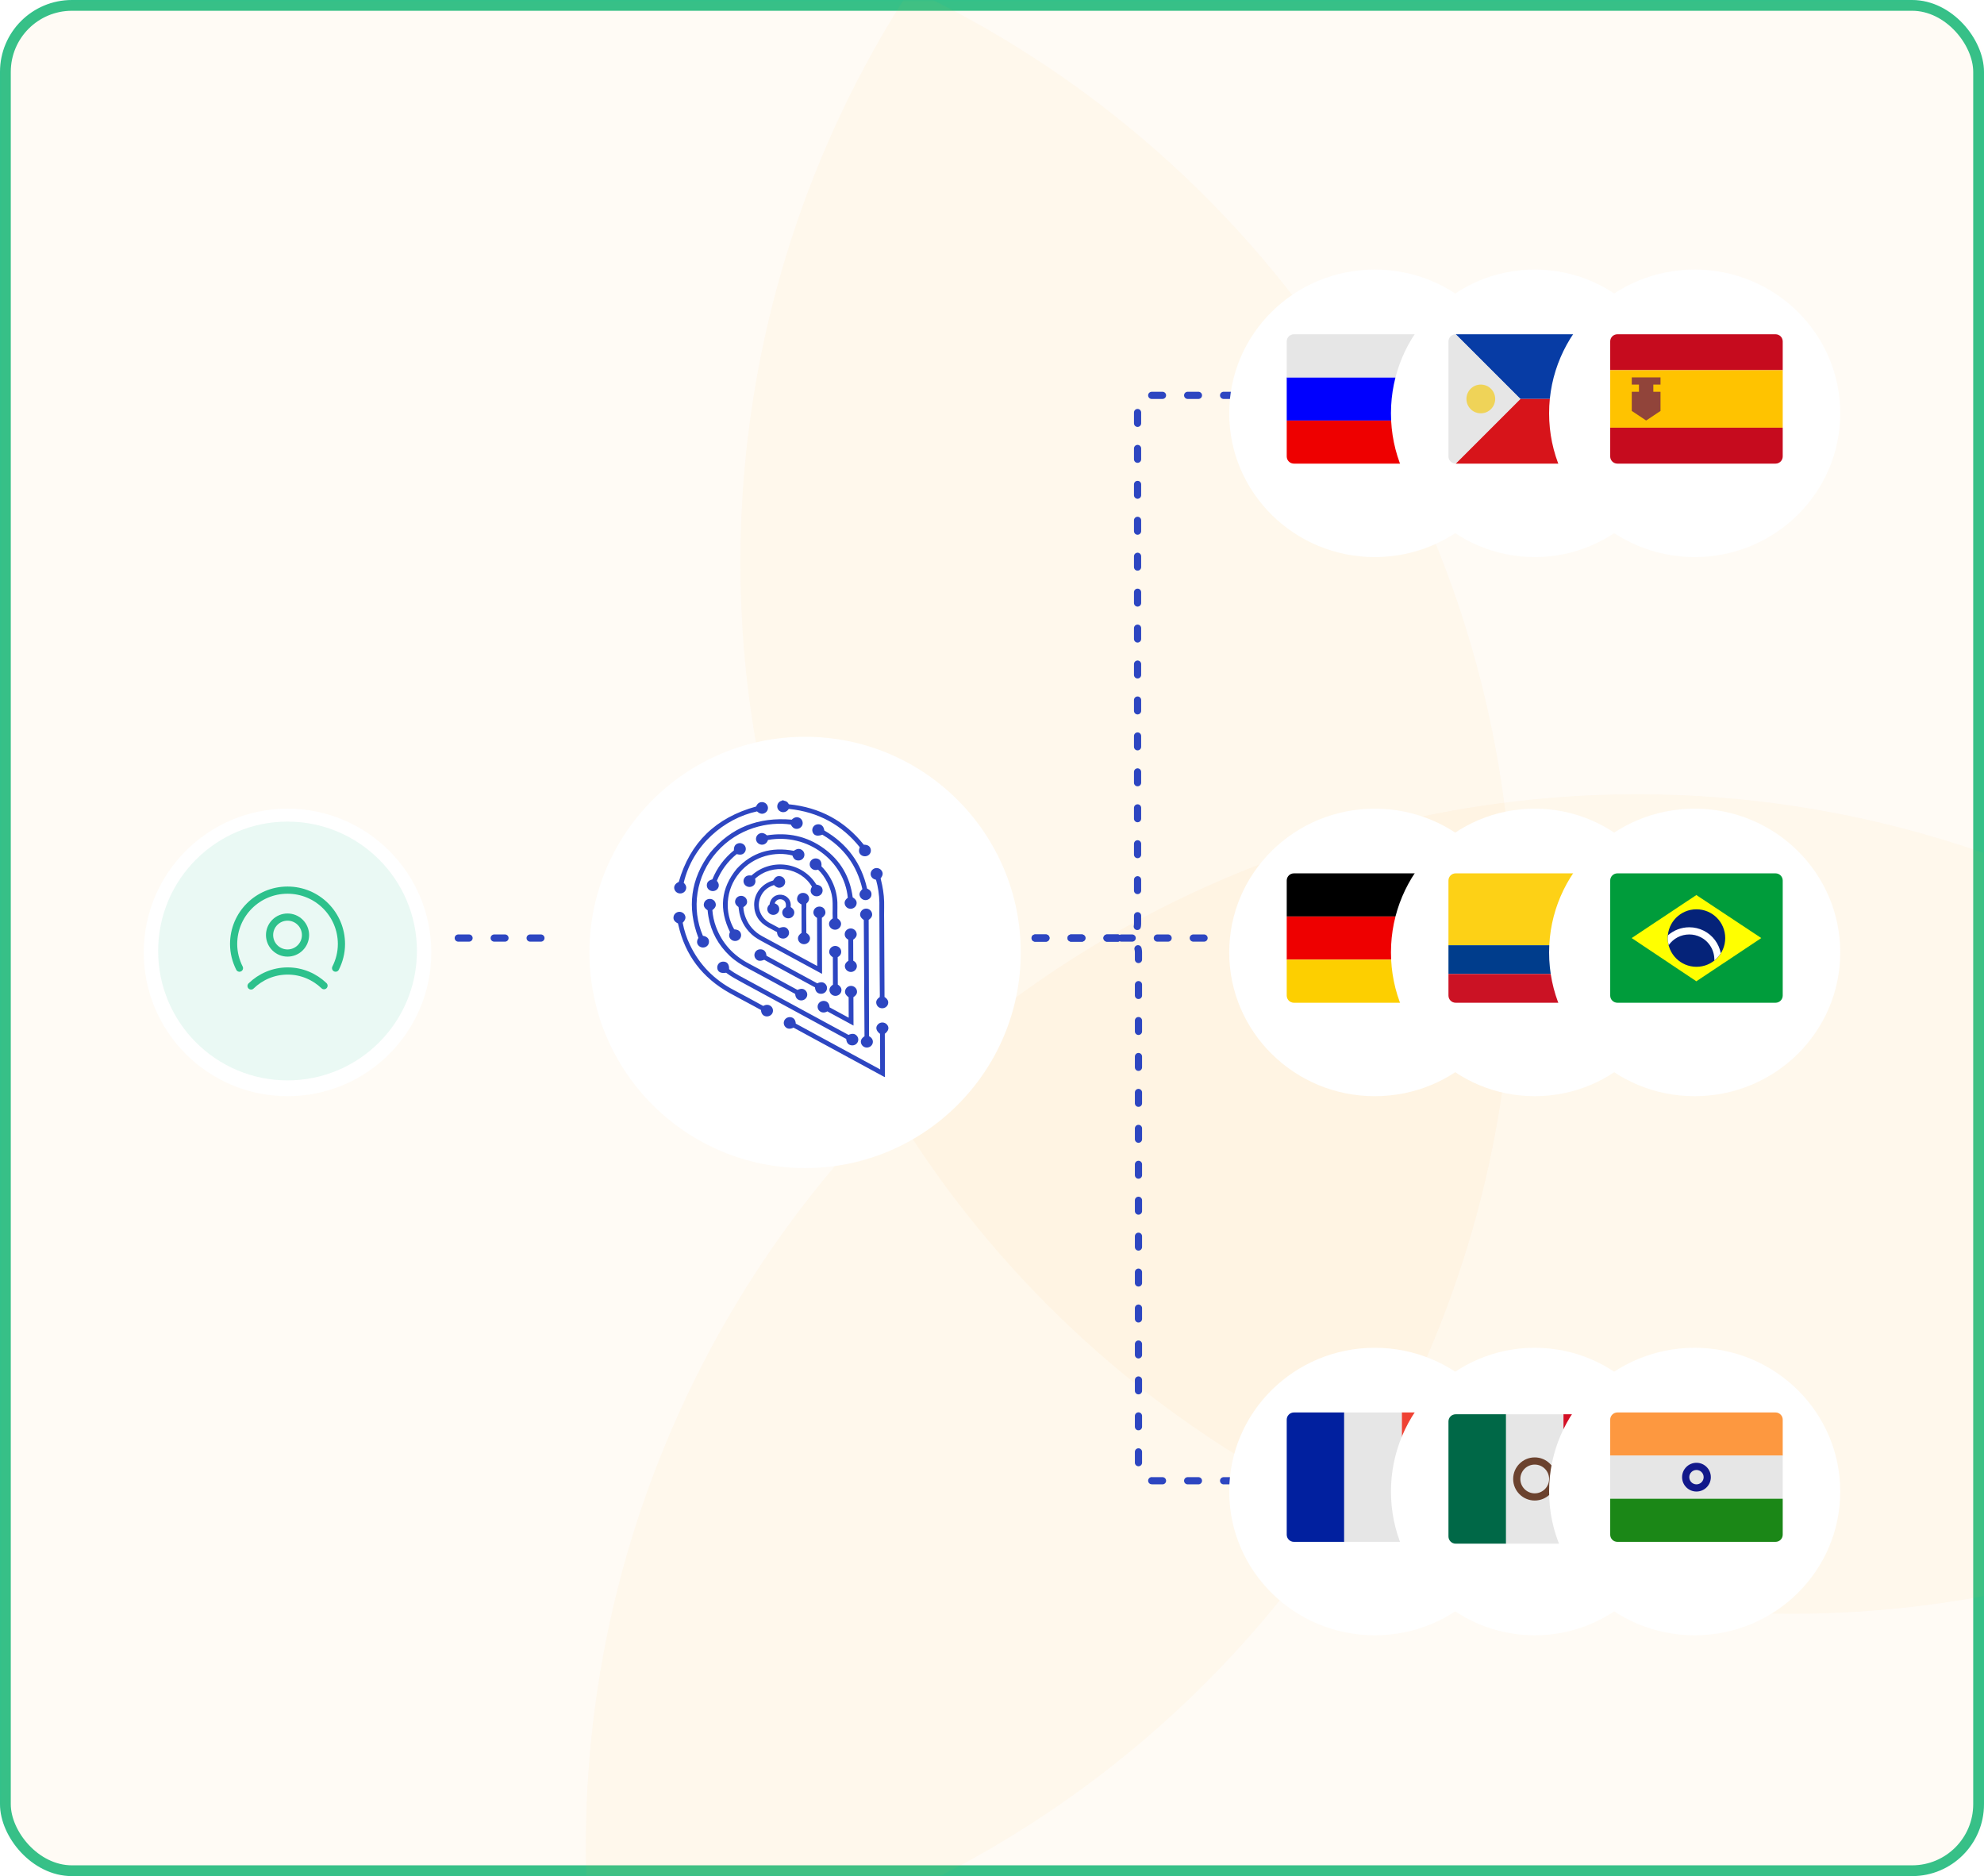 <svg width="552" height="522" viewBox="0 0 552 522" fill="none" xmlns="http://www.w3.org/2000/svg">
<rect x="1.5" y="1.5" width="549" height="519" rx="18.5" fill="white" stroke="#2DC18C" stroke-width="3"/>
<mask id="mask0" mask-type="alpha" maskUnits="userSpaceOnUse" x="0" y="0" width="552" height="522">
<rect width="552" height="522" rx="20" fill="#C4C4C4"/>
</mask>
<g mask="url(#mask0)">
<circle opacity="0.05" cx="128.5" cy="261.5" r="292.5" fill="#FFA235"/>
<circle opacity="0.05" cx="455.5" cy="513.5" r="292.5" fill="#FFA235"/>
<circle opacity="0.05" cx="498.5" cy="156.5" r="292.5" fill="#FFA235"/>
<path d="M288 261H312.5C314.709 261 316.5 259.209 316.5 257V114C316.5 111.791 318.291 110 320.5 110H344.5" stroke="#2D46C1" stroke-width="2" stroke-linecap="round" stroke-linejoin="round" stroke-dasharray="3 7"/>
<path d="M288 261H312.752C314.961 261 316.752 262.791 316.752 265V408C316.752 410.209 318.543 412 320.752 412H345" stroke="#2D46C1" stroke-width="2" stroke-linecap="round" stroke-linejoin="round" stroke-dasharray="3 7"/>
<path d="M127.5 261H156" stroke="#2D46C1" stroke-width="2" stroke-linecap="round" stroke-linejoin="round" stroke-dasharray="3 7"/>
<path d="M312 261H337.5" stroke="#2D46C1" stroke-width="2" stroke-linecap="round" stroke-linejoin="round" stroke-dasharray="3 7"/>
<g filter="url(#filter0_d)">
<circle cx="80" cy="261" r="40" fill="white"/>
</g>
<g opacity="0.1" filter="url(#filter1_d)">
<circle cx="80" cy="261" r="36" fill="#2DC18C"/>
</g>
<path d="M69.85 274.333C72.505 271.753 76.097 270.167 80.038 270.167C83.942 270.167 87.495 271.722 90.148 274.253" stroke="#2DC18C" stroke-width="2" stroke-linecap="round" stroke-linejoin="round"/>
<path d="M83.535 256.631C85.488 258.584 85.488 261.75 83.535 263.702C81.583 265.655 78.417 265.655 76.465 263.702C74.512 261.75 74.512 258.584 76.465 256.631C78.417 254.679 81.583 254.679 83.535 256.631Z" stroke="#2DC18C" stroke-width="2" stroke-linecap="round" stroke-linejoin="round"/>
<path d="M66.625 269.375C65.608 267.352 65 265.087 65 262.667C65 254.377 71.71 247.667 80 247.667C88.29 247.667 95 254.377 95 262.667C95 265.083 94.395 267.35 93.372 269.372" stroke="#2DC18C" stroke-width="2" stroke-linecap="round" stroke-linejoin="round"/>
<g filter="url(#filter2_d)">
<circle cx="224" cy="261" r="60" fill="white"/>
</g>
<path d="M216.258 224.484C216.217 223.785 216.58 223.185 217.21 222.89C217.345 222.827 217.534 222.857 217.612 222.685C217.74 222.684 217.868 222.684 217.997 222.683C218.012 222.708 218.024 222.75 218.044 222.755C218.879 222.939 219.077 223.079 219.486 223.78C228.076 224.647 235.029 228.384 240.321 235.023C241.394 235.032 241.992 235.389 242.23 236.166C242.442 236.858 242.182 237.574 241.577 237.974C240.983 238.365 240.155 238.335 239.599 237.905C238.96 237.409 238.82 236.675 239.22 235.736C234.209 229.468 227.628 225.916 219.554 225.072C219.314 225.152 219.28 225.305 219.188 225.407C218.739 225.908 218.04 226.103 217.4 225.9C216.744 225.692 216.296 225.135 216.258 224.484ZM194.341 263.08C194.833 263.626 195.636 263.791 196.311 263.483C196.984 263.175 197.338 262.513 197.238 261.746C197.143 261.011 196.554 260.522 195.563 260.373C192.333 252.911 193.539 243.742 199.422 237.071C205.335 230.363 213.828 228.49 220.031 229.422C220.491 230.337 221.113 230.724 221.928 230.601C222.623 230.495 223.206 229.938 223.311 229.282C223.424 228.562 223.078 227.881 222.438 227.559C221.718 227.198 220.975 227.378 220.284 228.06C211.036 227.28 203.413 230.19 197.574 237.255C192.092 244.58 191.112 252.485 194.312 260.966C193.815 261.754 193.817 262.497 194.341 263.08ZM209.114 259.963C210.06 260.848 211.184 261.464 212.323 262.077C217.628 264.939 222.921 267.821 228.218 270.694C228.369 270.776 228.507 270.886 228.719 270.925C228.701 265.716 228.685 260.535 228.668 255.363C229.532 254.761 229.817 254.135 229.577 253.386C229.359 252.702 228.77 252.261 228.05 252.243C227.299 252.224 226.65 252.638 226.411 253.31C226.152 254.041 226.361 254.791 227.329 255.394C227.343 259.834 227.357 264.277 227.372 268.766C227.161 268.656 226.996 268.57 226.831 268.481C221.909 265.816 216.985 263.155 212.064 260.485C209.864 259.29 208.329 257.529 207.436 255.249C207.077 254.332 206.856 253.379 206.825 252.402C207.716 251.853 208.018 251.241 207.798 250.454C207.606 249.765 206.986 249.284 206.256 249.257C205.534 249.231 204.857 249.678 204.62 250.337C204.345 251.108 204.626 251.777 205.477 252.364C205.507 252.59 205.538 252.82 205.565 253.052C205.889 255.773 207.09 258.067 209.114 259.963ZM246.737 285.026C246.084 284.32 244.919 284.316 244.261 285.02C243.507 285.828 243.721 286.792 244.851 287.659C244.862 290.934 244.873 294.211 244.884 297.548C237.018 293.278 229.2 289.035 221.404 284.802C221.342 283.821 220.894 283.223 220.127 283.048C219.392 282.88 218.647 283.196 218.278 283.83C217.921 284.444 218.017 285.219 218.514 285.733C219.074 286.315 219.834 286.382 220.775 285.923C229.19 290.493 237.617 295.068 246.041 299.643C246.068 299.658 246.102 299.662 246.133 299.667C246.148 299.669 246.164 299.662 246.178 299.655C246.192 299.649 246.205 299.639 246.216 299.632C246.202 295.633 246.191 291.634 246.177 287.638C247.28 286.794 247.486 285.835 246.737 285.026ZM202.023 270.652C203.346 271.666 204.828 272.462 206.312 273.265C215.108 278.025 223.893 282.799 232.682 287.569C233.603 288.068 234.521 288.571 235.43 289.064C235.527 290.076 235.963 290.654 236.744 290.823C237.471 290.98 238.189 290.685 238.561 290.074C238.936 289.46 238.859 288.705 238.365 288.167C237.813 287.566 237.119 287.494 236.064 287.94C235.909 287.856 235.744 287.766 235.578 287.675C230.631 284.992 225.685 282.306 220.737 279.624C215.734 276.912 210.728 274.203 205.723 271.493C204.715 270.946 203.754 270.336 202.857 269.656C202.895 268.236 202.271 267.502 201.098 267.562C200.136 267.611 199.452 268.436 199.571 269.401C199.699 270.442 200.597 270.908 202.023 270.652ZM203.054 265.973C204.56 267.393 206.31 268.47 208.147 269.449C212.428 271.729 216.677 274.067 220.937 276.382C221.046 276.441 221.177 276.474 221.244 276.585C221.318 277.548 221.767 278.133 222.571 278.314C223.267 278.47 224.018 278.145 224.378 277.533C224.74 276.916 224.651 276.157 224.155 275.629C223.602 275.042 222.852 274.971 221.882 275.43C220.59 274.729 219.32 274.038 218.048 273.347C214.833 271.604 211.638 269.825 208.396 268.13C203.981 265.822 200.895 262.424 199.197 257.846C198.642 256.348 198.32 254.801 198.197 253.224C199.066 252.592 199.334 251.941 199.051 251.18C198.798 250.496 198.182 250.094 197.419 250.113C196.709 250.132 196.087 250.594 195.886 251.256C195.646 252.038 195.96 252.674 196.88 253.27C196.909 253.561 196.934 253.855 196.971 254.148C197.008 254.441 197.054 254.734 197.104 255.026C197.857 259.304 199.849 262.951 203.054 265.973ZM203.428 261.423C203.959 261.871 204.746 261.944 205.356 261.602C205.988 261.245 206.316 260.528 206.154 259.845C205.968 259.053 205.366 258.646 204.277 258.573C201.589 254.015 201.768 247.604 205.722 242.86C209.766 238.008 215.999 236.843 220.462 238.025C220.808 239.004 221.307 239.418 222.139 239.418C222.887 239.419 223.514 238.976 223.732 238.295C223.945 237.63 223.706 236.915 223.136 236.508C222.463 236.029 221.753 236.104 220.856 236.724C214.594 235.553 209.285 237.108 204.992 241.712C200.508 247.187 200.028 253.064 203.104 259.33C202.706 260.178 202.813 260.901 203.428 261.423ZM213.808 279.619C213.284 279.497 212.798 279.629 212.356 279.89C212.122 279.763 211.913 279.649 211.703 279.537C209.229 278.196 206.774 276.823 204.276 275.525C198.729 272.645 194.624 268.45 191.969 262.923C191.018 260.946 190.346 258.877 189.944 256.74C190.722 255.962 190.902 255.262 190.518 254.561C190.186 253.957 189.474 253.612 188.783 253.721C188.088 253.83 187.518 254.378 187.404 255.045C187.264 255.864 187.646 256.451 188.63 256.927C188.659 257.044 188.688 257.165 188.716 257.284C188.723 257.315 188.73 257.345 188.737 257.374C190.627 265.744 195.398 272.068 203.055 276.325C205.138 277.484 207.254 278.589 209.351 279.721C210.147 280.149 210.938 280.587 211.716 281.011C211.79 281.974 212.214 282.566 212.937 282.748C213.671 282.934 214.433 282.646 214.82 282.037C215.185 281.463 215.131 280.676 214.688 280.16C214.453 279.89 214.16 279.701 213.808 279.619ZM242.468 243.976C242.754 244.449 243.224 244.664 243.736 244.788C244.31 246.884 244.641 248.984 244.666 251.125C244.676 252.042 244.657 252.961 244.661 253.878C244.685 259.417 244.71 264.958 244.74 270.496C244.751 272.363 244.775 274.229 244.787 276.098C244.788 276.545 244.82 276.994 244.768 277.422C243.925 277.981 243.63 278.62 243.855 279.362C244.071 280.08 244.691 280.536 245.456 280.535C246.177 280.535 246.81 280.102 247.037 279.453C247.307 278.677 247.015 278.014 246.094 277.383C246.092 276.638 246.09 275.908 246.087 275.177C246.058 269.016 246.032 262.852 245.995 256.691C245.987 255.275 245.958 253.86 245.994 252.444C246.046 250.368 245.87 248.311 245.438 246.275C245.304 245.639 245.152 245.004 245.01 244.385C245.654 243.607 245.748 242.922 245.31 242.275C244.903 241.674 244.178 241.4 243.465 241.579C242.798 241.749 242.28 242.362 242.238 243.037C242.214 243.375 242.294 243.687 242.468 243.976ZM239.585 290.295C239.777 290.958 240.396 291.435 241.098 291.462C241.826 291.488 242.472 291.095 242.732 290.457C242.859 290.145 242.888 289.827 242.815 289.496C242.689 288.939 242.296 288.59 241.793 288.301C241.759 277.51 241.722 266.729 241.686 255.939C242.543 255.337 242.821 254.707 242.566 253.939C242.34 253.261 241.692 252.799 240.971 252.807C240.256 252.813 239.597 253.291 239.387 253.96C239.146 254.725 239.432 255.345 240.33 255.968C240.395 266.736 240.461 277.519 240.527 288.329C239.646 288.917 239.36 289.523 239.585 290.295ZM237.244 249.681C236.5 244.056 233.894 239.437 229.188 236.035C224.487 232.638 219.184 231.515 213.381 232.426C212.605 231.739 211.905 231.601 211.192 231.989C210.597 232.311 210.246 233.008 210.354 233.647C210.479 234.366 211.051 234.909 211.804 235.012C212.13 235.057 212.441 235.003 212.738 234.862C213.245 234.621 213.514 234.193 213.674 233.711C224.651 231.712 234.929 239.522 235.877 249.787C235.069 250.392 234.819 251.048 235.108 251.798C235.36 252.449 236.011 252.88 236.708 252.858C237.45 252.833 238.115 252.318 238.287 251.633C238.482 250.852 238.148 250.226 237.244 249.681ZM190.173 248.328C190.583 248.064 190.826 247.687 190.903 247.221C191.012 246.56 190.701 246.048 190.23 245.637C192.676 235.109 201.524 227.714 210.62 225.759C211.386 226.457 212.101 226.599 212.826 226.197C213.464 225.842 213.792 225.121 213.627 224.445C213.452 223.726 212.844 223.223 212.094 223.176C211.304 223.128 210.7 223.565 210.37 224.398C199.146 227.5 191.968 234.452 188.85 245.385C187.695 245.886 187.261 246.842 187.799 247.772C188.267 248.586 189.372 248.844 190.173 248.328ZM239.337 249.567C239.675 250.197 240.41 250.55 241.105 250.418C241.817 250.281 242.368 249.731 242.451 249.068C242.558 248.217 242.198 247.67 241.246 247.233C239.658 240.153 235.709 234.776 229.351 231.076C229.165 229.799 228.371 229.154 227.274 229.384C226.368 229.574 225.794 230.526 226.058 231.403C226.381 232.477 227.36 232.79 228.798 232.244C234.743 235.737 238.445 240.797 239.935 247.381C239.106 248.219 238.945 248.834 239.337 249.567ZM209.073 243.604C208.089 243.453 207.391 243.741 207.034 244.443C206.724 245.05 206.853 245.818 207.344 246.3C207.857 246.804 208.646 246.927 209.295 246.601C209.601 246.446 209.844 246.224 210.006 245.927C210.262 245.458 210.216 244.971 210.077 244.496C214.978 240.017 222.81 241.394 225.904 246.712C225.406 247.576 225.428 248.281 225.977 248.859C226.466 249.374 227.262 249.524 227.918 249.225C228.576 248.925 228.95 248.252 228.858 247.538C228.76 246.762 228.203 246.299 227.12 246.113C223.352 239.941 214.675 238.558 209.073 243.604ZM215.331 246.252C216.12 247.021 216.789 247.184 217.54 246.811C218.18 246.493 218.542 245.821 218.436 245.144C218.332 244.46 217.774 243.898 217.095 243.791C216.217 243.653 215.667 243.985 215.113 244.984C214.993 245.024 214.871 245.065 214.75 245.104C211.787 246.079 209.782 248.743 209.824 251.772C209.863 254.575 211.195 256.665 213.726 258.028C214.548 258.471 215.373 258.91 216.177 259.34C216.263 260.345 216.678 260.903 217.455 261.094C218.173 261.27 218.897 260.987 219.285 260.38C219.661 259.792 219.611 259.045 219.159 258.506C218.628 257.869 217.947 257.783 216.799 258.21C215.977 257.773 215.156 257.325 214.322 256.896C211.811 255.602 210.569 252.853 211.36 250.207C211.957 248.211 213.321 246.913 215.331 246.252ZM212.627 267.052C217.333 269.606 222.051 272.168 226.745 274.716C226.829 275.717 227.264 276.294 228.037 276.467C228.764 276.631 229.487 276.34 229.862 275.734C230.247 275.111 230.161 274.328 229.65 273.79C229.093 273.207 228.39 273.138 227.374 273.59C222.687 271.045 217.98 268.492 213.253 265.924C213.16 264.919 212.741 264.348 211.987 264.176C211.246 264.008 210.535 264.278 210.151 264.876C209.763 265.478 209.82 266.252 210.291 266.789C210.829 267.407 211.533 267.489 212.627 267.052ZM227 238.84C226.044 238.799 225.243 239.578 225.276 240.519C225.293 240.995 225.495 241.395 225.867 241.699C226.391 242.129 226.999 242.157 227.604 241.968C229.618 243.828 231.258 247.161 231.57 249.914C231.783 251.793 231.579 253.673 231.683 255.53C230.787 256.132 230.492 256.79 230.745 257.557C230.958 258.203 231.598 258.667 232.3 258.683C233.038 258.7 233.7 258.232 233.926 257.53C234.17 256.774 233.877 256.139 232.996 255.528C232.992 254.542 232.957 253.548 232.994 252.555C233.064 250.593 232.818 248.678 232.168 246.817C231.404 244.635 230.192 242.714 228.543 241.04C228.71 239.737 228.1 238.885 227 238.84ZM228.776 281.68C229.282 281.78 229.756 281.668 230.18 281.4C232.609 282.717 235.013 284.02 237.466 285.35C237.457 282.666 237.449 280.069 237.44 277.447C238.307 276.881 238.601 276.245 238.375 275.47C238.182 274.809 237.519 274.321 236.798 274.308C236.1 274.295 235.452 274.735 235.208 275.385C234.919 276.159 235.191 276.792 236.111 277.473C236.117 279.352 236.124 281.236 236.129 283.164C234.323 282.185 232.564 281.229 230.823 280.283C230.751 279.301 230.317 278.708 229.561 278.533C228.847 278.369 228.105 278.658 227.726 279.253C227.349 279.841 227.418 280.646 227.884 281.163C228.124 281.428 228.421 281.61 228.776 281.68ZM204.976 237.636C206.052 237.943 206.73 237.787 207.2 237.136C207.614 236.563 207.6 235.771 207.165 235.217C206.724 234.657 205.951 234.439 205.27 234.682C204.505 234.954 204.156 235.559 204.192 236.606C201.477 238.807 199.481 241.506 198.195 244.675C197.201 244.931 196.717 245.42 196.659 246.202C196.607 246.916 197.027 247.562 197.712 247.819C198.379 248.071 199.128 247.889 199.589 247.363C199.812 247.107 199.947 246.813 199.982 246.478C200.04 245.931 199.795 245.486 199.446 245.078C200.659 242.131 202.494 239.65 204.976 237.636ZM222.103 261.585C222.322 262.248 222.991 262.717 223.708 262.709C224.45 262.703 225.11 262.208 225.305 261.514C225.515 260.768 225.197 260.102 224.34 259.572C224.372 256.84 224.241 254.119 224.348 251.413C225.064 250.819 225.279 250.128 224.977 249.418C224.694 248.756 224 248.368 223.232 248.445C222.531 248.514 221.973 249.013 221.814 249.712C221.627 250.533 221.961 251.085 222.996 251.652C223.004 254.294 223.013 256.936 223.022 259.566C222.147 260.173 221.852 260.828 222.103 261.585ZM233.983 264.382C233.807 263.695 233.107 263.194 232.379 263.195C231.664 263.194 231.009 263.666 230.788 264.34C230.539 265.096 230.851 265.773 231.725 266.346C231.733 268.885 231.742 271.432 231.751 273.973C230.921 274.512 230.617 275.166 230.84 275.906C231.054 276.613 231.701 277.088 232.445 277.089C233.163 277.088 233.836 276.608 234.038 275.95C234.279 275.167 233.973 274.513 233.095 273.945C233.087 271.417 233.079 268.882 233.069 266.311C233.949 265.84 234.165 265.099 233.983 264.382ZM220.916 254.363C221.155 253.606 220.857 252.949 219.98 252.371C220.078 251.546 219.965 250.778 219.45 250.1C218.925 249.411 218.218 249.022 217.345 248.942C215.904 248.811 214.365 249.694 214.12 251.65C213.127 252.507 213.432 253.67 214.072 254.181C214.816 254.776 215.935 254.652 216.495 253.893C216.778 253.51 216.875 253.082 216.774 252.611C216.629 251.934 216.155 251.558 215.53 251.334C215.884 250.448 216.677 250.031 217.524 250.261C218.411 250.503 218.802 251.255 218.628 252.392C217.771 252.969 217.474 253.636 217.732 254.394C217.962 255.068 218.606 255.514 219.338 255.506C220.084 255.501 220.697 255.056 220.916 254.363ZM238.275 259.474C238.051 258.781 237.372 258.3 236.647 258.322C235.929 258.343 235.266 258.835 235.082 259.5C234.907 260.125 235.05 260.943 236.033 261.46C236.04 263.435 236.046 265.376 236.053 267.311C235.231 267.835 234.917 268.498 235.124 269.237C235.312 269.908 235.951 270.399 236.673 270.434C237.366 270.466 238.027 270.036 238.289 269.395C238.424 269.063 238.43 268.721 238.345 268.386C238.214 267.876 237.848 267.535 237.396 267.301C237.39 265.323 237.383 263.38 237.376 261.445C238.213 260.902 238.518 260.228 238.275 259.474Z" fill="#2D46C1"/>
<g filter="url(#filter3_d)">
<ellipse cx="382.5" cy="411" rx="40.5" ry="40" fill="white"/>
</g>
<g filter="url(#filter4_d)">
<circle cx="382" cy="411" r="36" fill="white"/>
</g>
<path d="M374 429H360C358.895 429 358 428.105 358 427V395C358 393.895 358.895 393 360 393H374V429Z" fill="#01209F"/>
<path d="M406 427C406 428.105 405.105 429 404 429H390V393H404C405.105 393 406 393.895 406 395V427Z" fill="#EF4234"/>
<path d="M390 393H374V429H390V393Z" fill="#E6E6E6"/>
<g filter="url(#filter5_d)">
<circle cx="427" cy="411" r="40" fill="white"/>
</g>
<g filter="url(#filter6_d)">
<ellipse cx="426.5" cy="411" rx="35.5" ry="36" fill="white"/>
</g>
<path d="M435 393.5H419V429.5H435V393.5Z" fill="#E6E6E6"/>
<path d="M451 427.5C451 428.605 450.105 429.5 449 429.5H435V393.5H449C450.105 393.5 451 394.395 451 395.5V427.5Z" fill="#D30F25"/>
<path d="M419 429.5H405C403.895 429.5 403 428.605 403 427.5V395.5C403 394.395 403.895 393.5 405 393.5H419V429.5Z" fill="#006847"/>
<path d="M427 405.5C423.688 405.5 421 408.188 421 411.5C421 414.813 423.688 417.5 427 417.5C430.313 417.5 433 414.813 433 411.5C433 408.188 430.313 405.5 427 405.5ZM427 415.5C424.791 415.5 423 413.709 423 411.5C423 409.291 424.791 407.5 427 407.5C429.209 407.5 431 409.291 431 411.5C431 413.709 429.209 415.5 427 415.5Z" fill="#6B422E"/>
<g filter="url(#filter7_d)">
<ellipse cx="471.5" cy="411" rx="40.5" ry="40" fill="white"/>
</g>
<g filter="url(#filter8_d)">
<ellipse cx="471.5" cy="411" rx="36.5" ry="36" fill="white"/>
</g>
<path d="M496 405H448V395C448 393.895 448.895 393 450 393H494C495.105 393 496 393.895 496 395V405Z" fill="#FD9840"/>
<path d="M496 405H448V417H496V405Z" fill="#E6E6E6"/>
<path d="M496 427C496 428.105 495.105 429 494 429H450C448.895 429 448 428.105 448 427V417H496V427Z" fill="#1B8717"/>
<path d="M472 407C469.791 407 468 408.791 468 411C468 413.209 469.791 415 472 415C474.209 415 476 413.209 476 411C476 408.791 474.209 407 472 407ZM472 413C470.896 413 470 412.105 470 411C470 409.895 470.896 409 472 409C473.104 409 474 409.895 474 411C474 412.105 473.104 413 472 413Z" fill="#11188A"/>
<g filter="url(#filter9_d)">
<ellipse cx="382.5" cy="261" rx="40.5" ry="40" fill="white"/>
</g>
<g filter="url(#filter10_d)">
<circle cx="382" cy="261" r="36" fill="white"/>
</g>
<path d="M406 255H358V245C358 243.895 358.895 243 360 243H404C405.105 243 406 243.895 406 245V255Z" fill="black"/>
<path d="M406 255H358V267H406V255Z" fill="#EE0000"/>
<path d="M406 277C406 278.105 405.105 279 404 279H360C358.895 279 358 278.105 358 277V267H406V277Z" fill="#FDCF00"/>
<g filter="url(#filter11_d)">
<circle cx="427" cy="261" r="40" fill="white"/>
</g>
<g filter="url(#filter12_d)">
<ellipse cx="426.5" cy="261" rx="35.5" ry="36" fill="white"/>
</g>
<path d="M451 263H403V245C403 243.895 403.895 243 405 243H449C450.105 243 451 243.895 451 245V263Z" fill="#FDD116"/>
<path d="M451 263H403V271H451V263Z" fill="#003D8C"/>
<path d="M451 277C451 278.105 450.105 279 449 279H405C403.895 279 403 278.105 403 277V271H451V277Z" fill="#CB1224"/>
<g filter="url(#filter13_d)">
<ellipse cx="471.5" cy="261" rx="40.5" ry="40" fill="white"/>
</g>
<g filter="url(#filter14_d)">
<ellipse cx="471.5" cy="261" rx="36.5" ry="36" fill="white"/>
</g>
<path d="M496 277C496 278.105 495.105 279 494 279H450C448.895 279 448 278.105 448 277V245C448 243.895 448.895 243 450 243H494C495.105 243 496 243.895 496 245V277Z" fill="#009C3B"/>
<path d="M471.969 249.031L453.969 261L471.969 273.031L490.031 261L471.969 249.031Z" fill="#FFFF00"/>
<path d="M472 269C476.418 269 480 265.418 480 261C480 256.582 476.418 253 472 253C467.582 253 464 256.582 464 261C464 265.418 467.582 269 472 269Z" fill="#052379"/>
<path d="M474.023 258.952C472.759 258.32 471.408 258.001 470.004 258.001C467.767 258.001 465.686 258.821 464.076 260.233C464.052 260.49 464 260.737 464 261C464 261.686 464.113 262.34 464.275 262.975C465.573 261.12 467.685 260.001 470.005 260.001C471.095 260.001 472.146 260.25 473.129 260.741C475.644 261.998 477.053 264.577 476.975 267.219C477.682 266.653 478.294 265.984 478.775 265.212C478.239 262.597 476.59 260.235 474.023 258.952Z" fill="white"/>
<g filter="url(#filter15_d)">
<ellipse cx="382.5" cy="111" rx="40.5" ry="40" fill="white"/>
</g>
<g filter="url(#filter16_d)">
<circle cx="382" cy="111" r="36" fill="white"/>
</g>
<path d="M406 127C406 128.105 405.105 129 404 129H360C358.895 129 358 128.105 358 127V117H406V127Z" fill="#EE0000"/>
<path d="M406 105H358V117H406V105Z" fill="#0000FE"/>
<path d="M406 105H358V95C358 93.895 358.895 93 360 93H404C405.105 93 406 93.895 406 95V105Z" fill="#E6E6E6"/>
<g filter="url(#filter17_d)">
<circle cx="427" cy="111" r="40" fill="white"/>
</g>
<g filter="url(#filter18_d)">
<ellipse cx="426.5" cy="111" rx="35.5" ry="36" fill="white"/>
</g>
<path d="M451 111H423L405 93H449C450.105 93 451 93.895 451 95V111Z" fill="#073CA5"/>
<path d="M451 127C451 128.105 450.105 129 449 129H405L423 111H451V127Z" fill="#D7141A"/>
<path d="M405 93C403.895 93 403 93.895 403 95V111V127C403 128.105 403.895 129 405 129L423 111L405 93Z" fill="#E6E6E6"/>
<path d="M412 107C409.791 107 408 108.791 408 111C408 113.209 409.791 115 412 115C414.209 115 416 113.209 416 111C416 108.791 414.209 107 412 107Z" fill="#EFD358"/>
<g filter="url(#filter19_d)">
<ellipse cx="471.5" cy="111" rx="40.5" ry="40" fill="white"/>
</g>
<g filter="url(#filter20_d)">
<ellipse cx="471.5" cy="111" rx="36.5" ry="36" fill="white"/>
</g>
</g>
<path d="M496 103H448V95C448 93.895 448.895 93 450 93H494C495.105 93 496 93.895 496 95V103Z" fill="#C60B1E"/>
<path d="M496 103H448V119H496V103Z" fill="#FFC300"/>
<path d="M496 127C496 128.105 495.105 129 494 129H450C448.895 129 448 128.105 448 127V119H496V127Z" fill="#C60B1E"/>
<path d="M462 107V105H454V107H456V109H454V114.332L458 117L462 114.332V109H460V107H462Z" fill="#91443A"/>
<defs>
<filter id="filter0_d" x="-24" y="161" width="208" height="208" filterUnits="userSpaceOnUse" color-interpolation-filters="sRGB">
<feFlood flood-opacity="0" result="BackgroundImageFix"/>
<feColorMatrix in="SourceAlpha" type="matrix" values="0 0 0 0 0 0 0 0 0 0 0 0 0 0 0 0 0 0 127 0"/>
<feOffset dy="4"/>
<feGaussianBlur stdDeviation="32"/>
<feColorMatrix type="matrix" values="0 0 0 0 0.471 0 0 0 0 0.471 0 0 0 0 0.471 0 0 0 0.25 0"/>
<feBlend mode="normal" in2="BackgroundImageFix" result="effect1_dropShadow"/>
<feBlend mode="normal" in="SourceGraphic" in2="effect1_dropShadow" result="shape"/>
</filter>
<filter id="filter1_d" x="-13.6" y="171" width="187.2" height="187.2" filterUnits="userSpaceOnUse" color-interpolation-filters="sRGB">
<feFlood flood-opacity="0" result="BackgroundImageFix"/>
<feColorMatrix in="SourceAlpha" type="matrix" values="0 0 0 0 0 0 0 0 0 0 0 0 0 0 0 0 0 0 127 0"/>
<feOffset dy="3.6"/>
<feGaussianBlur stdDeviation="28.8"/>
<feColorMatrix type="matrix" values="0 0 0 0 0.471 0 0 0 0 0.471 0 0 0 0 0.471 0 0 0 0.25 0"/>
<feBlend mode="normal" in2="BackgroundImageFix" result="effect1_dropShadow"/>
<feBlend mode="normal" in="SourceGraphic" in2="effect1_dropShadow" result="shape"/>
</filter>
<filter id="filter2_d" x="100" y="141" width="248" height="248" filterUnits="userSpaceOnUse" color-interpolation-filters="sRGB">
<feFlood flood-opacity="0" result="BackgroundImageFix"/>
<feColorMatrix in="SourceAlpha" type="matrix" values="0 0 0 0 0 0 0 0 0 0 0 0 0 0 0 0 0 0 127 0"/>
<feOffset dy="4"/>
<feGaussianBlur stdDeviation="32"/>
<feColorMatrix type="matrix" values="0 0 0 0 0.471 0 0 0 0 0.471 0 0 0 0 0.471 0 0 0 0.25 0"/>
<feBlend mode="normal" in2="BackgroundImageFix" result="effect1_dropShadow"/>
<feBlend mode="normal" in="SourceGraphic" in2="effect1_dropShadow" result="shape"/>
</filter>
<filter id="filter3_d" x="278" y="311" width="209" height="208" filterUnits="userSpaceOnUse" color-interpolation-filters="sRGB">
<feFlood flood-opacity="0" result="BackgroundImageFix"/>
<feColorMatrix in="SourceAlpha" type="matrix" values="0 0 0 0 0 0 0 0 0 0 0 0 0 0 0 0 0 0 127 0"/>
<feOffset dy="4"/>
<feGaussianBlur stdDeviation="32"/>
<feColorMatrix type="matrix" values="0 0 0 0 0.471 0 0 0 0 0.471 0 0 0 0 0.471 0 0 0 0.25 0"/>
<feBlend mode="normal" in2="BackgroundImageFix" result="effect1_dropShadow"/>
<feBlend mode="normal" in="SourceGraphic" in2="effect1_dropShadow" result="shape"/>
</filter>
<filter id="filter4_d" x="282" y="315" width="200" height="200" filterUnits="userSpaceOnUse" color-interpolation-filters="sRGB">
<feFlood flood-opacity="0" result="BackgroundImageFix"/>
<feColorMatrix in="SourceAlpha" type="matrix" values="0 0 0 0 0 0 0 0 0 0 0 0 0 0 0 0 0 0 127 0"/>
<feOffset dy="4"/>
<feGaussianBlur stdDeviation="32"/>
<feColorMatrix type="matrix" values="0 0 0 0 0.471 0 0 0 0 0.471 0 0 0 0 0.471 0 0 0 0.25 0"/>
<feBlend mode="normal" in2="BackgroundImageFix" result="effect1_dropShadow"/>
<feBlend mode="normal" in="SourceGraphic" in2="effect1_dropShadow" result="shape"/>
</filter>
<filter id="filter5_d" x="323" y="311" width="208" height="208" filterUnits="userSpaceOnUse" color-interpolation-filters="sRGB">
<feFlood flood-opacity="0" result="BackgroundImageFix"/>
<feColorMatrix in="SourceAlpha" type="matrix" values="0 0 0 0 0 0 0 0 0 0 0 0 0 0 0 0 0 0 127 0"/>
<feOffset dy="4"/>
<feGaussianBlur stdDeviation="32"/>
<feColorMatrix type="matrix" values="0 0 0 0 0.471 0 0 0 0 0.471 0 0 0 0 0.471 0 0 0 0.25 0"/>
<feBlend mode="normal" in2="BackgroundImageFix" result="effect1_dropShadow"/>
<feBlend mode="normal" in="SourceGraphic" in2="effect1_dropShadow" result="shape"/>
</filter>
<filter id="filter6_d" x="327" y="315" width="199" height="200" filterUnits="userSpaceOnUse" color-interpolation-filters="sRGB">
<feFlood flood-opacity="0" result="BackgroundImageFix"/>
<feColorMatrix in="SourceAlpha" type="matrix" values="0 0 0 0 0 0 0 0 0 0 0 0 0 0 0 0 0 0 127 0"/>
<feOffset dy="4"/>
<feGaussianBlur stdDeviation="32"/>
<feColorMatrix type="matrix" values="0 0 0 0 0.471 0 0 0 0 0.471 0 0 0 0 0.471 0 0 0 0.25 0"/>
<feBlend mode="normal" in2="BackgroundImageFix" result="effect1_dropShadow"/>
<feBlend mode="normal" in="SourceGraphic" in2="effect1_dropShadow" result="shape"/>
</filter>
<filter id="filter7_d" x="367" y="311" width="209" height="208" filterUnits="userSpaceOnUse" color-interpolation-filters="sRGB">
<feFlood flood-opacity="0" result="BackgroundImageFix"/>
<feColorMatrix in="SourceAlpha" type="matrix" values="0 0 0 0 0 0 0 0 0 0 0 0 0 0 0 0 0 0 127 0"/>
<feOffset dy="4"/>
<feGaussianBlur stdDeviation="32"/>
<feColorMatrix type="matrix" values="0 0 0 0 0.471 0 0 0 0 0.471 0 0 0 0 0.471 0 0 0 0.25 0"/>
<feBlend mode="normal" in2="BackgroundImageFix" result="effect1_dropShadow"/>
<feBlend mode="normal" in="SourceGraphic" in2="effect1_dropShadow" result="shape"/>
</filter>
<filter id="filter8_d" x="371" y="315" width="201" height="200" filterUnits="userSpaceOnUse" color-interpolation-filters="sRGB">
<feFlood flood-opacity="0" result="BackgroundImageFix"/>
<feColorMatrix in="SourceAlpha" type="matrix" values="0 0 0 0 0 0 0 0 0 0 0 0 0 0 0 0 0 0 127 0"/>
<feOffset dy="4"/>
<feGaussianBlur stdDeviation="32"/>
<feColorMatrix type="matrix" values="0 0 0 0 0.471 0 0 0 0 0.471 0 0 0 0 0.471 0 0 0 0.25 0"/>
<feBlend mode="normal" in2="BackgroundImageFix" result="effect1_dropShadow"/>
<feBlend mode="normal" in="SourceGraphic" in2="effect1_dropShadow" result="shape"/>
</filter>
<filter id="filter9_d" x="278" y="161" width="209" height="208" filterUnits="userSpaceOnUse" color-interpolation-filters="sRGB">
<feFlood flood-opacity="0" result="BackgroundImageFix"/>
<feColorMatrix in="SourceAlpha" type="matrix" values="0 0 0 0 0 0 0 0 0 0 0 0 0 0 0 0 0 0 127 0"/>
<feOffset dy="4"/>
<feGaussianBlur stdDeviation="32"/>
<feColorMatrix type="matrix" values="0 0 0 0 0.471 0 0 0 0 0.471 0 0 0 0 0.471 0 0 0 0.25 0"/>
<feBlend mode="normal" in2="BackgroundImageFix" result="effect1_dropShadow"/>
<feBlend mode="normal" in="SourceGraphic" in2="effect1_dropShadow" result="shape"/>
</filter>
<filter id="filter10_d" x="282" y="165" width="200" height="200" filterUnits="userSpaceOnUse" color-interpolation-filters="sRGB">
<feFlood flood-opacity="0" result="BackgroundImageFix"/>
<feColorMatrix in="SourceAlpha" type="matrix" values="0 0 0 0 0 0 0 0 0 0 0 0 0 0 0 0 0 0 127 0"/>
<feOffset dy="4"/>
<feGaussianBlur stdDeviation="32"/>
<feColorMatrix type="matrix" values="0 0 0 0 0.471 0 0 0 0 0.471 0 0 0 0 0.471 0 0 0 0.25 0"/>
<feBlend mode="normal" in2="BackgroundImageFix" result="effect1_dropShadow"/>
<feBlend mode="normal" in="SourceGraphic" in2="effect1_dropShadow" result="shape"/>
</filter>
<filter id="filter11_d" x="323" y="161" width="208" height="208" filterUnits="userSpaceOnUse" color-interpolation-filters="sRGB">
<feFlood flood-opacity="0" result="BackgroundImageFix"/>
<feColorMatrix in="SourceAlpha" type="matrix" values="0 0 0 0 0 0 0 0 0 0 0 0 0 0 0 0 0 0 127 0"/>
<feOffset dy="4"/>
<feGaussianBlur stdDeviation="32"/>
<feColorMatrix type="matrix" values="0 0 0 0 0.471 0 0 0 0 0.471 0 0 0 0 0.471 0 0 0 0.25 0"/>
<feBlend mode="normal" in2="BackgroundImageFix" result="effect1_dropShadow"/>
<feBlend mode="normal" in="SourceGraphic" in2="effect1_dropShadow" result="shape"/>
</filter>
<filter id="filter12_d" x="327" y="165" width="199" height="200" filterUnits="userSpaceOnUse" color-interpolation-filters="sRGB">
<feFlood flood-opacity="0" result="BackgroundImageFix"/>
<feColorMatrix in="SourceAlpha" type="matrix" values="0 0 0 0 0 0 0 0 0 0 0 0 0 0 0 0 0 0 127 0"/>
<feOffset dy="4"/>
<feGaussianBlur stdDeviation="32"/>
<feColorMatrix type="matrix" values="0 0 0 0 0.471 0 0 0 0 0.471 0 0 0 0 0.471 0 0 0 0.25 0"/>
<feBlend mode="normal" in2="BackgroundImageFix" result="effect1_dropShadow"/>
<feBlend mode="normal" in="SourceGraphic" in2="effect1_dropShadow" result="shape"/>
</filter>
<filter id="filter13_d" x="367" y="161" width="209" height="208" filterUnits="userSpaceOnUse" color-interpolation-filters="sRGB">
<feFlood flood-opacity="0" result="BackgroundImageFix"/>
<feColorMatrix in="SourceAlpha" type="matrix" values="0 0 0 0 0 0 0 0 0 0 0 0 0 0 0 0 0 0 127 0"/>
<feOffset dy="4"/>
<feGaussianBlur stdDeviation="32"/>
<feColorMatrix type="matrix" values="0 0 0 0 0.471 0 0 0 0 0.471 0 0 0 0 0.471 0 0 0 0.25 0"/>
<feBlend mode="normal" in2="BackgroundImageFix" result="effect1_dropShadow"/>
<feBlend mode="normal" in="SourceGraphic" in2="effect1_dropShadow" result="shape"/>
</filter>
<filter id="filter14_d" x="371" y="165" width="201" height="200" filterUnits="userSpaceOnUse" color-interpolation-filters="sRGB">
<feFlood flood-opacity="0" result="BackgroundImageFix"/>
<feColorMatrix in="SourceAlpha" type="matrix" values="0 0 0 0 0 0 0 0 0 0 0 0 0 0 0 0 0 0 127 0"/>
<feOffset dy="4"/>
<feGaussianBlur stdDeviation="32"/>
<feColorMatrix type="matrix" values="0 0 0 0 0.471 0 0 0 0 0.471 0 0 0 0 0.471 0 0 0 0.25 0"/>
<feBlend mode="normal" in2="BackgroundImageFix" result="effect1_dropShadow"/>
<feBlend mode="normal" in="SourceGraphic" in2="effect1_dropShadow" result="shape"/>
</filter>
<filter id="filter15_d" x="278" y="11" width="209" height="208" filterUnits="userSpaceOnUse" color-interpolation-filters="sRGB">
<feFlood flood-opacity="0" result="BackgroundImageFix"/>
<feColorMatrix in="SourceAlpha" type="matrix" values="0 0 0 0 0 0 0 0 0 0 0 0 0 0 0 0 0 0 127 0"/>
<feOffset dy="4"/>
<feGaussianBlur stdDeviation="32"/>
<feColorMatrix type="matrix" values="0 0 0 0 0.471 0 0 0 0 0.471 0 0 0 0 0.471 0 0 0 0.25 0"/>
<feBlend mode="normal" in2="BackgroundImageFix" result="effect1_dropShadow"/>
<feBlend mode="normal" in="SourceGraphic" in2="effect1_dropShadow" result="shape"/>
</filter>
<filter id="filter16_d" x="282" y="15" width="200" height="200" filterUnits="userSpaceOnUse" color-interpolation-filters="sRGB">
<feFlood flood-opacity="0" result="BackgroundImageFix"/>
<feColorMatrix in="SourceAlpha" type="matrix" values="0 0 0 0 0 0 0 0 0 0 0 0 0 0 0 0 0 0 127 0"/>
<feOffset dy="4"/>
<feGaussianBlur stdDeviation="32"/>
<feColorMatrix type="matrix" values="0 0 0 0 0.471 0 0 0 0 0.471 0 0 0 0 0.471 0 0 0 0.25 0"/>
<feBlend mode="normal" in2="BackgroundImageFix" result="effect1_dropShadow"/>
<feBlend mode="normal" in="SourceGraphic" in2="effect1_dropShadow" result="shape"/>
</filter>
<filter id="filter17_d" x="323" y="11" width="208" height="208" filterUnits="userSpaceOnUse" color-interpolation-filters="sRGB">
<feFlood flood-opacity="0" result="BackgroundImageFix"/>
<feColorMatrix in="SourceAlpha" type="matrix" values="0 0 0 0 0 0 0 0 0 0 0 0 0 0 0 0 0 0 127 0"/>
<feOffset dy="4"/>
<feGaussianBlur stdDeviation="32"/>
<feColorMatrix type="matrix" values="0 0 0 0 0.471 0 0 0 0 0.471 0 0 0 0 0.471 0 0 0 0.25 0"/>
<feBlend mode="normal" in2="BackgroundImageFix" result="effect1_dropShadow"/>
<feBlend mode="normal" in="SourceGraphic" in2="effect1_dropShadow" result="shape"/>
</filter>
<filter id="filter18_d" x="327" y="15" width="199" height="200" filterUnits="userSpaceOnUse" color-interpolation-filters="sRGB">
<feFlood flood-opacity="0" result="BackgroundImageFix"/>
<feColorMatrix in="SourceAlpha" type="matrix" values="0 0 0 0 0 0 0 0 0 0 0 0 0 0 0 0 0 0 127 0"/>
<feOffset dy="4"/>
<feGaussianBlur stdDeviation="32"/>
<feColorMatrix type="matrix" values="0 0 0 0 0.471 0 0 0 0 0.471 0 0 0 0 0.471 0 0 0 0.25 0"/>
<feBlend mode="normal" in2="BackgroundImageFix" result="effect1_dropShadow"/>
<feBlend mode="normal" in="SourceGraphic" in2="effect1_dropShadow" result="shape"/>
</filter>
<filter id="filter19_d" x="367" y="11" width="209" height="208" filterUnits="userSpaceOnUse" color-interpolation-filters="sRGB">
<feFlood flood-opacity="0" result="BackgroundImageFix"/>
<feColorMatrix in="SourceAlpha" type="matrix" values="0 0 0 0 0 0 0 0 0 0 0 0 0 0 0 0 0 0 127 0"/>
<feOffset dy="4"/>
<feGaussianBlur stdDeviation="32"/>
<feColorMatrix type="matrix" values="0 0 0 0 0.471 0 0 0 0 0.471 0 0 0 0 0.471 0 0 0 0.25 0"/>
<feBlend mode="normal" in2="BackgroundImageFix" result="effect1_dropShadow"/>
<feBlend mode="normal" in="SourceGraphic" in2="effect1_dropShadow" result="shape"/>
</filter>
<filter id="filter20_d" x="371" y="15" width="201" height="200" filterUnits="userSpaceOnUse" color-interpolation-filters="sRGB">
<feFlood flood-opacity="0" result="BackgroundImageFix"/>
<feColorMatrix in="SourceAlpha" type="matrix" values="0 0 0 0 0 0 0 0 0 0 0 0 0 0 0 0 0 0 127 0"/>
<feOffset dy="4"/>
<feGaussianBlur stdDeviation="32"/>
<feColorMatrix type="matrix" values="0 0 0 0 0.471 0 0 0 0 0.471 0 0 0 0 0.471 0 0 0 0.25 0"/>
<feBlend mode="normal" in2="BackgroundImageFix" result="effect1_dropShadow"/>
<feBlend mode="normal" in="SourceGraphic" in2="effect1_dropShadow" result="shape"/>
</filter>
</defs>
</svg>
